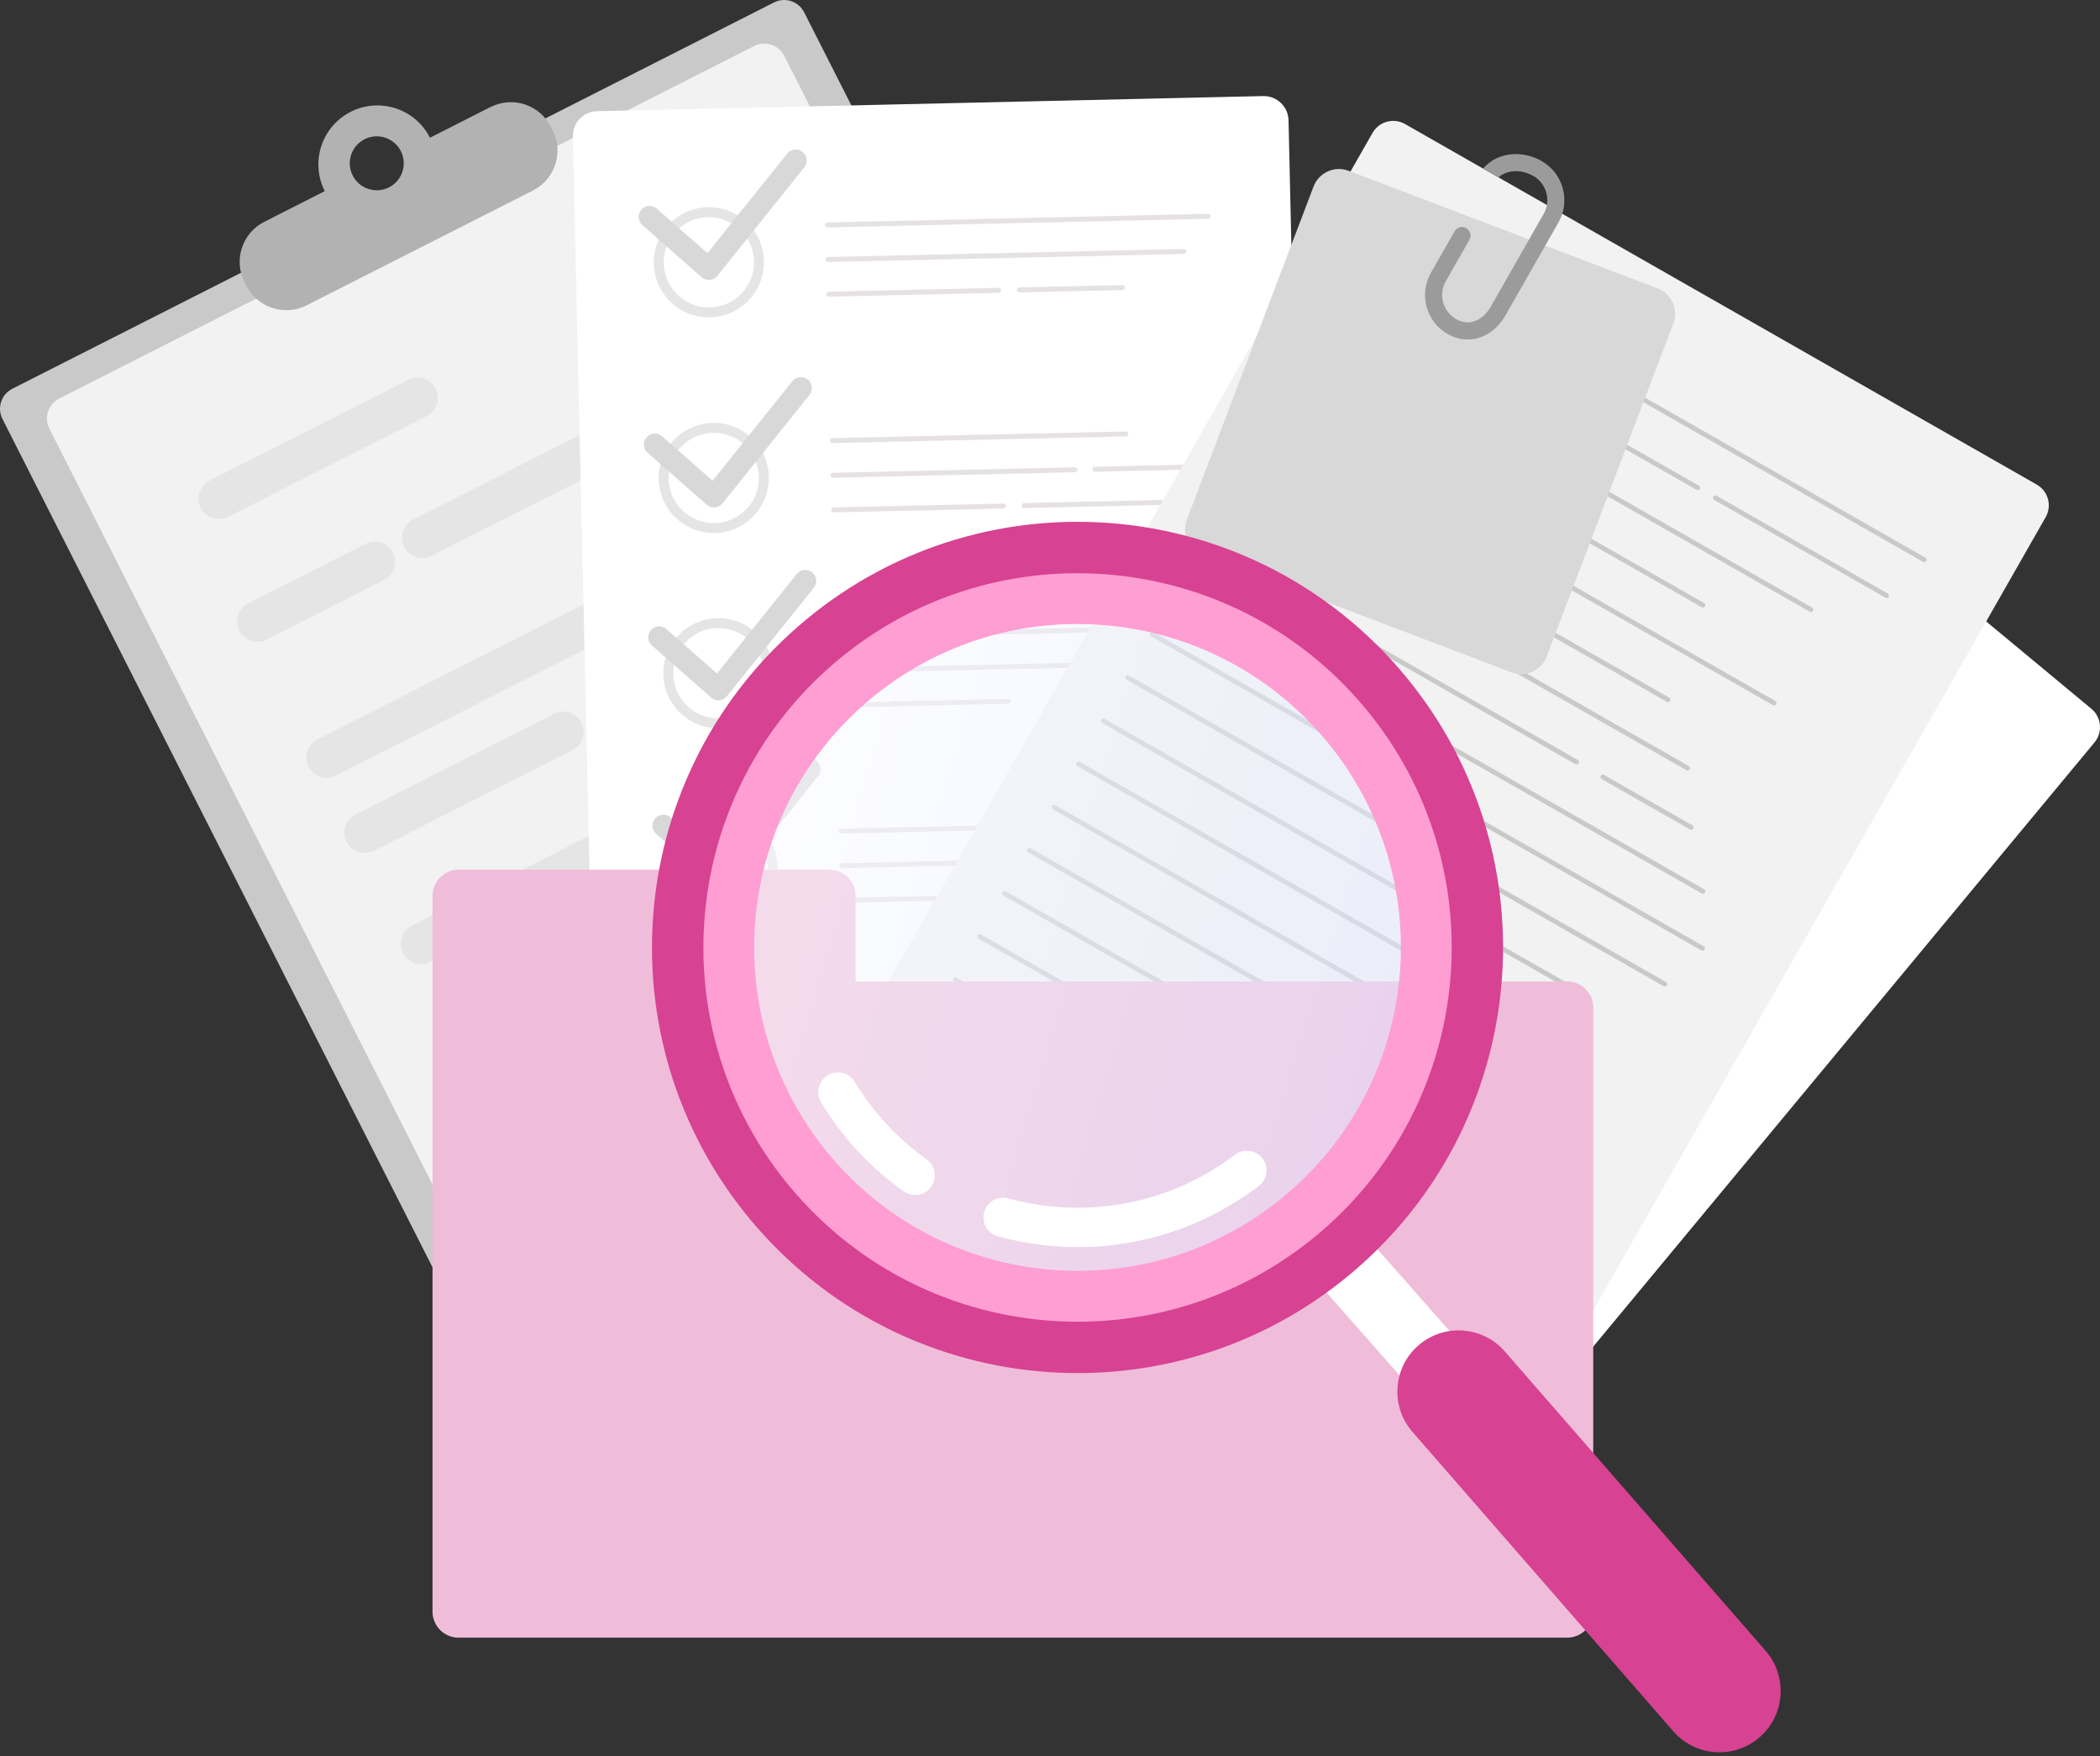 <svg width="250" height="209" viewBox="0 0 250 209" fill="none" xmlns="http://www.w3.org/2000/svg">
<rect x="0" y="0" width="250" height="209" fill="#333333" stroke="none"/>
<g clip-path="url(#clip0_1721_6351)">
<path d="M158.824 125.875C159.492 127.189 158.966 128.8 157.647 129.469L66.968 175.451C65.654 176.119 64.042 175.594 63.374 174.274L0.291 49.862C-0.377 48.548 0.148 46.937 1.468 46.269L92.141 0.292C93.456 -0.376 95.067 0.149 95.735 1.469L158.818 125.881L158.824 125.875Z" fill="#C9C9C9"/>
<path d="M149.705 117.75C150.373 119.064 149.848 120.675 148.528 121.344L65.802 163.292C64.482 163.961 62.877 163.435 62.208 162.115L5.879 51.022C5.211 49.708 5.736 48.097 7.056 47.428L89.776 5.48C91.09 4.811 92.701 5.337 93.37 6.657L149.705 117.75Z" fill="#F2F2F2"/>
<path d="M58.391 12.737L51.187 16.393C49.433 12.937 45.205 11.554 41.748 13.308C38.291 15.062 36.909 19.29 38.663 22.747L31.458 26.404C28.824 27.74 27.773 30.957 29.11 33.591L29.315 33.991C30.652 36.625 33.869 37.676 36.503 36.339L63.442 22.678C66.076 21.341 67.127 18.125 65.79 15.491L65.585 15.091C64.248 12.457 61.031 11.405 58.397 12.742L58.391 12.737ZM46.307 22.301C44.725 23.101 42.794 22.473 41.988 20.89C41.188 19.307 41.816 17.376 43.399 16.57C44.982 15.771 46.913 16.399 47.719 17.982C48.518 19.564 47.89 21.496 46.307 22.301Z" fill="#B2B2B2"/>
<path d="M51.872 46.263C52.478 47.457 51.998 48.908 50.809 49.513L27.144 61.512C25.95 62.117 24.499 61.638 23.893 60.449C23.288 59.255 23.767 57.804 24.956 57.198L48.621 45.2C49.815 44.594 51.267 45.074 51.872 46.263Z" fill="#E5E5E5"/>
<path d="M46.782 65.774C47.387 66.963 46.907 68.419 45.719 69.025L31.75 76.11C30.555 76.716 29.104 76.236 28.499 75.047C27.893 73.853 28.373 72.402 29.561 71.796L43.531 64.712C44.725 64.106 46.176 64.586 46.782 65.774Z" fill="#E5E5E5"/>
<path d="M75.823 51.044C76.429 52.232 75.949 53.689 74.761 54.295L51.37 66.156C50.176 66.762 48.724 66.287 48.119 65.093C47.513 63.899 47.993 62.448 49.181 61.842L72.573 49.981C73.761 49.375 75.218 49.855 75.823 51.044Z" fill="#E5E5E5"/>
<path d="M80.514 69.048C81.12 70.242 80.64 71.693 79.451 72.299L39.971 92.319C38.777 92.924 37.326 92.444 36.72 91.256C36.115 90.062 36.595 88.611 37.783 88.005L77.263 67.985C78.457 67.379 79.909 67.859 80.514 69.048Z" fill="#E5E5E5"/>
<path d="M69.23 86.016C69.835 87.21 69.355 88.662 68.167 89.267L44.502 101.266C43.307 101.871 41.856 101.391 41.251 100.203C40.645 99.009 41.125 97.558 42.313 96.952L65.979 84.954C67.173 84.348 68.624 84.828 69.23 86.016Z" fill="#E5E5E5"/>
<path d="M90.735 75.11C91.341 76.304 90.861 77.755 89.672 78.361L76.011 85.292C74.817 85.897 73.366 85.417 72.76 84.229C72.155 83.035 72.635 81.584 73.823 80.978L87.484 74.047C88.672 73.442 90.129 73.922 90.735 75.11Z" fill="#E5E5E5"/>
<path d="M81.628 96.358C82.234 97.552 81.754 99.004 80.566 99.609L51.215 114.493C50.021 115.098 48.57 114.624 47.964 113.43C47.359 112.236 47.839 110.785 49.027 110.179L78.377 95.296C79.566 94.69 81.023 95.17 81.628 96.358Z" fill="#E5E5E5"/>
<path d="M97.443 88.336C98.048 89.53 97.569 90.981 96.38 91.587L86.65 96.517C85.462 97.123 84.005 96.643 83.399 95.455C82.793 94.261 83.273 92.809 84.462 92.204L94.192 87.273C95.38 86.667 96.837 87.142 97.443 88.336Z" fill="#E5E5E5"/>
<path d="M92.992 101.839C93.598 103.033 93.118 104.484 91.929 105.09L55.746 123.436C54.551 124.041 53.1 123.567 52.495 122.373C51.889 121.185 52.369 119.728 53.557 119.122L89.741 100.776C90.929 100.17 92.386 100.65 92.992 101.839Z" fill="#E5E5E5"/>
<path d="M83.394 123.337C83.999 124.531 83.519 125.982 82.331 126.588L62.459 136.666C61.265 137.272 59.814 136.792 59.209 135.604C58.603 134.409 59.083 132.958 60.271 132.353L80.143 122.274C81.331 121.668 82.788 122.148 83.394 123.337Z" fill="#E5E5E5"/>
<path d="M109.744 109.973C110.349 111.168 109.87 112.619 108.681 113.224L87.947 123.737C86.753 124.343 85.302 123.869 84.696 122.675C84.09 121.486 84.57 120.029 85.759 119.424L106.493 108.911C107.687 108.305 109.138 108.785 109.744 109.973Z" fill="#E5E5E5"/>
<path d="M82.091 135.239C82.696 136.433 82.216 137.884 81.028 138.49L66.99 145.609C65.796 146.215 64.344 145.74 63.739 144.546C63.133 143.358 63.613 141.901 64.802 141.295L78.84 134.176C80.028 133.571 81.485 134.051 82.091 135.239Z" fill="#E5E5E5"/>
<path d="M89.456 34.567C90.245 34.167 91.21 34.481 91.61 35.27L95.69 43.314C96.09 44.103 95.775 45.069 94.987 45.468L86.942 49.548C86.154 49.948 85.188 49.633 84.788 48.845L80.709 40.8C80.309 40.012 80.623 39.046 81.412 38.647L89.456 34.567ZM88.971 33.619L80.926 37.698C79.612 38.367 79.081 39.972 79.749 41.292L83.829 49.336C84.497 50.651 86.102 51.182 87.422 50.513L95.467 46.434C96.781 45.766 97.312 44.16 96.644 42.84L92.564 34.796C91.896 33.481 90.29 32.956 88.971 33.619Z" fill="#E5E5E5"/>
<path d="M100.924 57.186C101.712 56.786 102.678 57.1 103.078 57.889L107.157 65.933C107.557 66.722 107.243 67.687 106.454 68.087L98.41 72.167C97.621 72.567 96.656 72.252 96.256 71.464L92.176 63.419C91.776 62.631 92.091 61.665 92.879 61.266L100.924 57.186ZM100.444 56.232L92.399 60.311C91.085 60.98 90.559 62.585 91.222 63.905L95.302 71.95C95.97 73.264 97.576 73.79 98.895 73.127L106.94 69.047C108.254 68.379 108.785 66.773 108.117 65.454L104.037 57.409C103.369 56.095 101.764 55.569 100.444 56.232Z" fill="#E5E5E5"/>
<path d="M112.396 79.807C113.185 79.407 114.15 79.721 114.55 80.51L118.63 88.555C119.03 89.343 118.715 90.308 117.927 90.709L109.882 94.788C109.094 95.188 108.128 94.874 107.728 94.085L103.649 86.041C103.249 85.252 103.563 84.287 104.352 83.887L112.396 79.807ZM111.91 78.853L103.866 82.932C102.552 83.601 102.026 85.206 102.689 86.526L106.768 94.571C107.437 95.885 109.042 96.411 110.362 95.748L118.407 91.668C119.721 91 120.252 89.394 119.584 88.075L115.504 80.03C114.836 78.716 113.23 78.19 111.91 78.853Z" fill="#E5E5E5"/>
<path d="M123.863 102.42C124.651 102.02 125.617 102.335 126.017 103.123L130.096 111.168C130.496 111.956 130.182 112.922 129.393 113.322L121.349 117.401C120.56 117.801 119.595 117.487 119.195 116.698L115.115 108.654C114.715 107.865 115.029 106.9 115.818 106.5L123.863 102.42ZM123.377 101.466L115.332 105.546C114.018 106.214 113.487 107.82 114.155 109.139L118.235 117.184C118.903 118.498 120.509 119.03 121.829 118.361L129.873 114.282C131.187 113.613 131.713 112.002 131.05 110.688L126.971 102.643C126.302 101.329 124.697 100.803 123.377 101.466Z" fill="#E5E5E5"/>
<path d="M155.853 122.019C155.887 123.647 154.602 124.996 152.967 125.036L73.664 126.841C72.036 126.881 70.687 125.584 70.647 123.956L68.196 16.251C68.156 14.622 69.448 13.268 71.076 13.234L150.379 11.434C152.008 11.4 153.356 12.685 153.396 14.314L155.847 122.019H155.853Z" fill="white"/>
<path d="M84.268 25.845C87.233 25.776 89.696 28.13 89.764 31.095C89.833 34.06 87.479 36.523 84.514 36.592C81.548 36.66 79.086 34.3 79.017 31.341C78.949 28.376 81.308 25.913 84.268 25.845ZM84.24 24.662C80.617 24.742 77.755 27.747 77.835 31.364C77.92 34.986 80.92 37.854 84.537 37.769C88.159 37.689 91.027 34.683 90.941 31.067C90.861 27.45 87.856 24.582 84.24 24.662Z" fill="#E5E5E5"/>
<path d="M84.851 51.509C87.816 51.44 90.279 53.8 90.347 56.765C90.416 59.73 88.056 62.193 85.097 62.261C82.131 62.33 79.669 59.97 79.6 57.011C79.532 54.045 81.891 51.583 84.851 51.514M84.823 50.332C81.206 50.412 78.338 53.417 78.418 57.034C78.498 60.656 81.503 63.524 85.12 63.438C88.742 63.358 91.61 60.353 91.524 56.737C91.444 53.12 88.439 50.252 84.823 50.332Z" fill="#E5E5E5"/>
<path d="M85.399 74.753C88.364 74.684 90.827 77.044 90.895 80.003C90.964 82.969 88.604 85.431 85.645 85.5C82.679 85.568 80.217 83.209 80.148 80.249C80.08 77.284 82.439 74.821 85.399 74.753ZM85.37 73.576C81.748 73.656 78.885 76.661 78.966 80.278C79.046 83.9 82.051 86.768 85.667 86.683C89.284 86.597 92.152 83.597 92.072 79.975C91.987 76.358 88.987 73.49 85.37 73.57V73.576Z" fill="#E5E5E5"/>
<path d="M85.908 97.995C88.873 97.927 91.336 100.286 91.404 103.246C91.473 106.211 89.119 108.674 86.154 108.742C83.188 108.811 80.726 106.451 80.657 103.492C80.589 100.526 82.948 98.064 85.908 97.995ZM85.879 96.812C82.257 96.892 79.389 99.898 79.475 103.514C79.555 107.137 82.56 110.005 86.177 109.919C89.793 109.839 92.661 106.834 92.581 103.217C92.496 99.595 89.496 96.727 85.879 96.812Z" fill="#E5E5E5"/>
<path d="M98.506 27.066L143.837 26.038C144.003 26.038 144.128 25.901 144.123 25.735C144.123 25.569 143.986 25.444 143.82 25.449L98.489 26.478C98.323 26.478 98.198 26.615 98.203 26.781C98.203 26.946 98.34 27.072 98.506 27.066Z" fill="#E5E1E5"/>
<path d="M98.598 31.185L140.929 30.225C141.095 30.225 141.221 30.088 141.215 29.922C141.215 29.757 141.078 29.631 140.912 29.631L98.581 30.591C98.421 30.591 98.289 30.728 98.295 30.893C98.295 31.059 98.432 31.185 98.598 31.179V31.185Z" fill="#E5E1E5"/>
<path d="M98.689 35.311L118.898 34.848C119.058 34.848 119.189 34.711 119.184 34.546C119.184 34.38 119.047 34.254 118.881 34.26L98.672 34.717C98.507 34.717 98.381 34.854 98.381 35.02C98.381 35.185 98.518 35.311 98.684 35.311H98.689Z" fill="#E5E1E5"/>
<path d="M121.343 34.208C121.178 34.208 121.052 34.345 121.058 34.511C121.058 34.676 121.195 34.802 121.361 34.802L133.65 34.522C133.81 34.522 133.942 34.385 133.936 34.219C133.936 34.059 133.799 33.928 133.633 33.934L121.343 34.214V34.208Z" fill="#E5E1E5"/>
<path d="M99.089 52.736L134.044 51.942C134.204 51.942 134.336 51.799 134.33 51.639C134.33 51.479 134.193 51.348 134.027 51.354L99.072 52.148C98.912 52.148 98.781 52.285 98.786 52.451C98.786 52.616 98.923 52.742 99.089 52.742V52.736Z" fill="#E5E1E5"/>
<path d="M99.181 56.863L127.994 56.206C128.159 56.206 128.285 56.069 128.279 55.903C128.279 55.743 128.142 55.612 127.977 55.617L99.163 56.274C99.004 56.274 98.872 56.411 98.872 56.577C98.872 56.743 99.009 56.869 99.175 56.869L99.181 56.863Z" fill="#E5E1E5"/>
<path d="M99.277 60.981L119.486 60.524C119.652 60.524 119.777 60.381 119.772 60.221C119.772 60.061 119.634 59.93 119.469 59.936L99.26 60.393C99.094 60.393 98.969 60.53 98.969 60.696C98.969 60.856 99.106 60.987 99.272 60.981H99.277Z" fill="#E5E1E5"/>
<path d="M142.334 59.708C142.334 59.542 142.197 59.416 142.031 59.422L121.926 59.879C121.76 59.879 121.634 60.016 121.64 60.182C121.64 60.342 121.777 60.473 121.943 60.468L142.048 60.011C142.214 60.011 142.34 59.873 142.334 59.708Z" fill="#E5E1E5"/>
<path d="M130.05 55.862C130.05 56.022 130.187 56.153 130.353 56.147L146.802 55.77C146.968 55.77 147.093 55.633 147.088 55.468C147.088 55.302 146.951 55.176 146.785 55.182L130.336 55.553C130.17 55.553 130.044 55.69 130.05 55.856V55.862Z" fill="#E5E1E5"/>
<path d="M99.615 75.974L129.833 75.288C129.993 75.288 130.125 75.151 130.119 74.985C130.119 74.819 129.982 74.694 129.816 74.699L99.597 75.385C99.437 75.385 99.306 75.522 99.312 75.688C99.312 75.848 99.449 75.979 99.615 75.974Z" fill="#E5E1E5"/>
<path d="M99.711 80.099L142.043 79.139C142.208 79.139 142.334 78.997 142.328 78.837C142.328 78.677 142.191 78.545 142.025 78.551L99.694 79.511C99.528 79.511 99.403 79.648 99.408 79.814C99.408 79.979 99.546 80.105 99.711 80.099Z" fill="#E5E1E5"/>
<path d="M99.803 84.224L120.012 83.766C120.172 83.766 120.303 83.624 120.297 83.464C120.297 83.298 120.16 83.172 119.995 83.178L99.786 83.635C99.626 83.635 99.495 83.772 99.5 83.938C99.5 84.098 99.637 84.229 99.803 84.224Z" fill="#E5E1E5"/>
<path d="M132.633 75.226L144.951 74.946C145.111 74.946 145.242 74.803 145.237 74.643C145.237 74.478 145.1 74.352 144.934 74.358L132.616 74.638C132.45 74.638 132.324 74.775 132.324 74.94C132.324 75.106 132.467 75.232 132.627 75.226H132.633Z" fill="#E5E1E5"/>
<path d="M100.146 99.216L119.589 98.776C119.755 98.776 119.88 98.639 119.875 98.473C119.875 98.308 119.737 98.182 119.572 98.188L100.129 98.628C99.963 98.628 99.837 98.765 99.843 98.93C99.843 99.09 99.98 99.222 100.146 99.216Z" fill="#E5E1E5"/>
<path d="M100.238 103.335L129.965 102.661C130.125 102.661 130.256 102.524 130.251 102.358C130.251 102.198 130.114 102.067 129.948 102.072L100.226 102.747C100.061 102.747 99.935 102.884 99.941 103.049C99.941 103.215 100.078 103.341 100.243 103.341L100.238 103.335Z" fill="#E5E1E5"/>
<path d="M117.795 106.473L100.318 106.872C100.158 106.872 100.026 107.015 100.026 107.175C100.026 107.341 100.163 107.467 100.329 107.461L117.807 107.061C117.972 107.061 118.098 106.924 118.098 106.758C118.098 106.592 117.961 106.467 117.795 106.467V106.473Z" fill="#E5E1E5"/>
<path d="M143.089 105.901L122.983 106.358C122.823 106.358 122.692 106.495 122.697 106.66C122.697 106.82 122.835 106.952 123 106.946L143.106 106.489C143.266 106.489 143.397 106.352 143.392 106.186C143.392 106.021 143.255 105.895 143.089 105.901Z" fill="#E5E1E5"/>
<path d="M147.745 97.543L122.794 98.109C122.629 98.109 122.503 98.246 122.503 98.412C122.503 98.572 122.64 98.703 122.806 98.697L147.757 98.132C147.917 98.132 148.048 97.995 148.042 97.829C148.042 97.663 147.905 97.537 147.739 97.543H147.745Z" fill="#E5E1E5"/>
<path d="M147.842 101.668L131.461 102.039C131.296 102.039 131.17 102.182 131.17 102.342C131.17 102.508 131.307 102.634 131.473 102.634L147.853 102.262C148.019 102.262 148.145 102.125 148.139 101.959C148.139 101.794 148.002 101.668 147.836 101.674L147.842 101.668Z" fill="#E5E1E5"/>
<path d="M85.034 60.403C84.709 60.409 84.389 60.294 84.143 60.077L77.093 53.884C76.55 53.41 76.498 52.581 76.972 52.044C77.447 51.501 78.275 51.45 78.812 51.924L84.834 57.215L94.33 45.371C94.781 44.805 95.604 44.719 96.164 45.165C96.724 45.617 96.816 46.439 96.364 46.999L86.017 59.912C85.794 60.192 85.469 60.363 85.114 60.397C85.086 60.397 85.057 60.397 85.029 60.397L85.034 60.403Z" fill="#D8D8D8"/>
<path d="M84.417 33.316C84.091 33.322 83.772 33.208 83.526 32.99L76.475 26.797C75.933 26.323 75.881 25.494 76.355 24.957C76.83 24.414 77.658 24.363 78.195 24.837L84.217 30.128L93.713 18.284C94.164 17.718 94.987 17.632 95.547 18.084C96.107 18.535 96.198 19.358 95.747 19.918L85.4 32.83C85.177 33.11 84.851 33.282 84.497 33.316C84.469 33.316 84.44 33.316 84.411 33.316H84.417Z" fill="#D8D8D8"/>
<path d="M85.554 83.349C85.228 83.355 84.908 83.241 84.662 83.024L77.612 76.83C77.069 76.356 77.018 75.528 77.492 74.99C77.966 74.448 78.795 74.396 79.332 74.871L85.354 80.161L94.85 68.317C95.301 67.757 96.118 67.666 96.684 68.117C97.244 68.569 97.335 69.391 96.884 69.951L86.537 82.864C86.314 83.144 85.988 83.315 85.634 83.349C85.605 83.349 85.577 83.349 85.548 83.349H85.554Z" fill="#D8D8D8"/>
<path d="M86.063 105.769C85.737 105.775 85.417 105.661 85.171 105.443L78.121 99.25C77.578 98.776 77.527 97.947 78.001 97.41C78.475 96.868 79.303 96.816 79.841 97.29L85.863 102.581L95.359 90.737C95.81 90.171 96.633 90.086 97.192 90.537C97.752 90.988 97.844 91.805 97.398 92.371L87.051 105.283C86.828 105.563 86.502 105.735 86.148 105.769C86.12 105.769 86.091 105.769 86.068 105.769H86.063Z" fill="#D8D8D8"/>
<path d="M171.211 182.513C170.211 183.719 168.423 183.884 167.211 182.885L100.581 127.589C99.375 126.589 99.209 124.795 100.209 123.59L178.347 29.437C179.347 28.232 181.135 28.066 182.347 29.066L248.977 84.361C250.183 85.361 250.349 87.149 249.349 88.36L171.211 182.519V182.513Z" fill="white"/>
<path d="M182.895 167.823C182.118 169.183 180.387 169.657 179.021 168.88L103.814 125.966C102.455 125.189 101.98 123.452 102.757 122.092L163.395 15.821C164.172 14.461 165.903 13.987 167.269 14.764L242.475 57.678C243.835 58.455 244.309 60.187 243.532 61.552L182.895 167.829V167.823Z" fill="#F2F2F2"/>
<path d="M163.446 29.506L228.946 66.878C229.083 66.958 229.255 66.906 229.335 66.769C229.415 66.632 229.363 66.46 229.226 66.38L163.726 29.003C163.589 28.923 163.418 28.974 163.338 29.111C163.258 29.248 163.309 29.42 163.441 29.5L163.446 29.506Z" fill="#C9C9C9"/>
<path d="M160.515 34.643L201.978 58.302C202.115 58.382 202.286 58.331 202.366 58.2C202.446 58.062 202.395 57.891 202.258 57.811L160.789 34.151C160.652 34.071 160.481 34.123 160.401 34.254C160.326 34.391 160.372 34.563 160.509 34.643H160.515Z" fill="#C9C9C9"/>
<path d="M204.355 59.011C204.218 58.931 204.047 58.982 203.967 59.114C203.887 59.251 203.938 59.422 204.075 59.502L224.461 71.135C224.598 71.215 224.77 71.163 224.849 71.032C224.929 70.895 224.878 70.723 224.741 70.644L204.361 59.011H204.355Z" fill="#C9C9C9"/>
<path d="M157.578 39.783L215.439 72.802C215.576 72.882 215.748 72.83 215.828 72.699C215.908 72.562 215.856 72.39 215.725 72.31L157.864 39.292C157.727 39.212 157.556 39.264 157.476 39.395C157.396 39.532 157.447 39.703 157.578 39.783Z" fill="#C9C9C9"/>
<path d="M154.648 44.92L202.584 72.27C202.721 72.35 202.892 72.299 202.972 72.168C203.052 72.031 203.001 71.859 202.87 71.779L154.933 44.428C154.796 44.349 154.625 44.4 154.545 44.537C154.465 44.674 154.516 44.846 154.653 44.926L154.648 44.92Z" fill="#C9C9C9"/>
<path d="M151.716 50.062L211.057 83.921C211.194 84.001 211.365 83.949 211.445 83.818C211.525 83.681 211.474 83.509 211.342 83.429L152.002 49.565C151.865 49.485 151.693 49.537 151.613 49.674C151.533 49.811 151.585 49.982 151.716 50.062Z" fill="#C9C9C9"/>
<path d="M148.785 55.199L198.43 83.527C198.567 83.607 198.738 83.555 198.818 83.418C198.898 83.281 198.847 83.11 198.71 83.03L149.065 54.702C148.928 54.622 148.757 54.674 148.677 54.805C148.597 54.942 148.648 55.114 148.78 55.194L148.785 55.199Z" fill="#C9C9C9"/>
<path d="M145.854 60.342L200.761 91.669C200.898 91.743 201.069 91.698 201.149 91.56C201.229 91.423 201.178 91.252 201.046 91.172L146.14 59.845C146.002 59.765 145.831 59.816 145.751 59.948C145.671 60.085 145.722 60.256 145.854 60.336V60.342Z" fill="#C9C9C9"/>
<path d="M142.917 65.478L187.551 90.949C187.688 91.024 187.859 90.978 187.939 90.841C188.019 90.704 187.968 90.532 187.831 90.452L143.197 64.987C143.06 64.907 142.888 64.959 142.808 65.096C142.728 65.233 142.78 65.404 142.917 65.484V65.478Z" fill="#C9C9C9"/>
<path d="M190.957 92.233C190.82 92.153 190.648 92.205 190.568 92.336C190.488 92.473 190.54 92.645 190.677 92.725L201.195 98.724C201.332 98.804 201.504 98.752 201.584 98.621C201.658 98.484 201.612 98.313 201.475 98.233L190.957 92.228V92.233Z" fill="#C9C9C9"/>
<path d="M139.987 70.619L202.589 106.34C202.727 106.42 202.898 106.369 202.978 106.237C203.058 106.1 203.007 105.929 202.869 105.849L140.272 70.128C140.135 70.048 139.964 70.099 139.884 70.231C139.804 70.368 139.855 70.539 139.987 70.619Z" fill="#C9C9C9"/>
<path d="M202.834 112.637L137.335 75.259C137.198 75.179 137.026 75.23 136.946 75.362C136.866 75.499 136.918 75.67 137.049 75.75L202.549 113.122C202.686 113.202 202.857 113.151 202.937 113.019C203.012 112.882 202.966 112.711 202.829 112.631L202.834 112.637Z" fill="#C9C9C9"/>
<path d="M134.124 80.898L175.587 104.558C175.724 104.638 175.895 104.587 175.975 104.45C176.055 104.312 176.004 104.141 175.873 104.061L134.404 80.401C134.267 80.321 134.095 80.373 134.015 80.504C133.935 80.641 133.987 80.813 134.124 80.893V80.898Z" fill="#C9C9C9"/>
<path d="M198.35 116.889L177.964 105.256C177.827 105.182 177.655 105.228 177.575 105.365C177.495 105.502 177.547 105.673 177.678 105.753L198.064 117.386C198.201 117.46 198.372 117.414 198.452 117.277C198.532 117.14 198.481 116.969 198.344 116.889H198.35Z" fill="#C9C9C9"/>
<path d="M131.188 86.035L189.048 119.054C189.185 119.134 189.357 119.082 189.437 118.951C189.517 118.814 189.465 118.642 189.334 118.562L131.473 85.544C131.336 85.464 131.165 85.515 131.085 85.647C131.005 85.784 131.056 85.955 131.193 86.035H131.188Z" fill="#C9C9C9"/>
<path d="M128.256 91.178L176.193 118.528C176.33 118.603 176.501 118.557 176.581 118.42C176.655 118.283 176.61 118.111 176.473 118.031L128.536 90.681C128.399 90.601 128.228 90.652 128.148 90.784C128.068 90.921 128.113 91.092 128.251 91.172L128.256 91.178Z" fill="#C9C9C9"/>
<path d="M125.325 96.314L184.666 130.172C184.803 130.252 184.974 130.2 185.054 130.063C185.134 129.926 185.083 129.755 184.946 129.675L125.605 95.817C125.468 95.742 125.297 95.788 125.217 95.925C125.137 96.062 125.188 96.234 125.32 96.314H125.325Z" fill="#C9C9C9"/>
<path d="M122.395 101.449L172.039 129.777C172.176 129.851 172.348 129.805 172.428 129.668C172.508 129.531 172.456 129.36 172.325 129.28L122.68 100.952C122.543 100.872 122.372 100.924 122.292 101.055C122.212 101.192 122.263 101.364 122.4 101.444L122.395 101.449Z" fill="#C9C9C9"/>
<path d="M119.458 106.591L174.364 137.918C174.501 137.998 174.673 137.947 174.753 137.815C174.833 137.678 174.781 137.507 174.65 137.427L119.749 106.1C119.612 106.026 119.44 106.071 119.36 106.208C119.28 106.346 119.332 106.517 119.463 106.597L119.458 106.591Z" fill="#C9C9C9"/>
<path d="M116.527 111.728L161.16 137.193C161.298 137.273 161.469 137.222 161.549 137.09C161.629 136.953 161.578 136.782 161.44 136.702L116.807 111.237C116.669 111.157 116.498 111.202 116.418 111.339C116.338 111.477 116.389 111.648 116.521 111.728H116.527Z" fill="#C9C9C9"/>
<path d="M164.565 138.485C164.428 138.41 164.257 138.456 164.177 138.593C164.103 138.73 164.148 138.902 164.286 138.982L174.804 144.987C174.941 145.067 175.113 145.015 175.193 144.878C175.273 144.741 175.221 144.569 175.084 144.489L164.565 138.485Z" fill="#C9C9C9"/>
<path d="M176.479 152.095L113.876 116.374C113.739 116.294 113.567 116.345 113.487 116.482C113.407 116.62 113.459 116.791 113.596 116.871L176.193 152.592C176.33 152.672 176.501 152.62 176.581 152.489C176.661 152.352 176.61 152.18 176.479 152.1V152.095Z" fill="#C9C9C9"/>
<path d="M184.124 78.156C183.49 79.83 181.616 80.67 179.947 80.03L143.164 66.038C141.49 65.404 140.65 63.53 141.29 61.861L156.373 22.204C157.008 20.53 158.882 19.69 160.55 20.33L197.334 34.322C199.008 34.956 199.847 36.83 199.208 38.499L184.124 78.156Z" fill="#D8D8D8"/>
<path d="M183.54 19.17C181.398 17.947 178.404 17.942 176.553 20.061L178.387 21.107C179.552 20.107 181.238 20.198 182.535 20.941C184.123 21.844 184.672 23.872 183.769 25.455L177.461 36.516C176.644 37.95 175.056 38.956 173.353 37.984C171.77 37.082 171.216 35.053 172.119 33.471L174.93 28.54C175.21 28.049 175.039 27.432 174.553 27.152C174.062 26.872 173.445 27.043 173.165 27.534L170.348 32.465C168.885 35.025 169.782 38.299 172.342 39.761C174.799 41.161 177.695 40.224 179.227 37.533L185.534 26.472C186.997 23.912 186.1 20.638 183.54 19.176V19.17Z" fill="#9B9B9B"/>
<path d="M186.557 116.818H101.855V106.62C101.855 104.9 100.461 103.512 98.747 103.512H54.598C52.879 103.512 51.49 104.906 51.49 106.62V191.808C51.49 193.528 52.884 194.916 54.598 194.916H186.563C188.283 194.916 189.671 193.522 189.671 191.808V119.921C189.671 118.201 188.277 116.813 186.563 116.813L186.557 116.818Z" fill="#EFBDD9"/>
<path d="M172.068 169.892L178.068 164.664L159.67 143.787L153.671 149.015L172.068 169.892Z" fill="white"/>
<path d="M199.202 206.059C201.847 209.093 206.446 209.408 209.486 206.762C212.52 204.117 212.834 199.518 210.195 196.484L179.136 160.843C176.491 157.809 171.885 157.495 168.852 160.134C165.818 162.78 165.503 167.385 168.143 170.419L199.202 206.059Z" fill="#D74292"/>
<path d="M90.085 146.05C108.471 167.144 140.472 169.338 161.561 150.958C182.655 132.572 184.849 100.571 166.469 79.482C148.088 58.388 116.081 56.194 94.993 74.574C73.898 92.96 71.704 124.961 90.085 146.05ZM100.632 81.047C118.15 65.781 144.729 67.604 159.995 85.121C175.262 102.639 173.439 129.218 155.922 144.485C138.404 159.751 111.825 157.928 96.558 140.411C81.292 122.893 83.114 96.314 100.632 81.047Z" fill="#D74292"/>
<path d="M94.702 142.034C110.865 160.58 138.999 162.511 157.545 146.348C176.091 130.184 178.022 102.051 161.858 83.505C145.695 64.959 117.561 63.028 99.015 79.191C80.469 95.355 78.538 123.488 94.702 142.034ZM102.992 83.75C119.018 69.787 143.329 71.455 157.293 87.476C171.257 103.502 169.589 127.813 153.568 141.777C137.542 155.74 113.231 154.078 99.267 138.051C85.297 122.025 86.971 97.714 102.992 83.75Z" fill="#FF9ED2"/>
<path style="mix-blend-mode:screen" opacity="0.5" d="M99.261 138.051C113.225 154.078 137.536 155.746 153.562 141.776C169.588 127.813 171.257 103.502 157.287 87.475C143.323 71.449 119.007 69.781 102.986 83.75C86.96 97.714 85.291 122.031 99.261 138.051Z" fill="url(#paint0_linear_1721_6351)"/>
<path d="M150.3 137.875C151.083 138.903 150.883 140.372 149.854 141.16C142.495 146.754 133.377 149.25 124.166 148.188C122.355 147.976 120.55 147.628 118.796 147.148C117.55 146.805 116.813 145.514 117.162 144.268C117.236 143.994 117.356 143.748 117.51 143.531C118.064 142.754 119.064 142.366 120.041 142.634C121.561 143.051 123.132 143.36 124.703 143.537C132.702 144.462 140.633 142.291 147.02 137.435C148.049 136.652 149.523 136.852 150.306 137.881L150.3 137.875Z" fill="white"/>
<path d="M110.305 137.983C111.356 138.731 111.602 140.194 110.854 141.251C110.105 142.302 108.642 142.548 107.585 141.799C103.58 138.948 100.272 135.377 97.752 131.201C97.255 130.378 97.324 129.367 97.85 128.63C98.032 128.378 98.267 128.156 98.547 127.984C99.655 127.316 101.095 127.67 101.763 128.778C103.952 132.401 106.826 135.497 110.305 137.983Z" fill="white"/>
</g>
<defs>
<linearGradient id="paint0_linear_1721_6351" x1="73.28" y1="95.972" x2="176.289" y2="127.403" gradientUnits="userSpaceOnUse">
<stop offset="0.01" stop-color="white"/>
<stop offset="1" stop-color="#E1E7FF"/>
</linearGradient>
<clipPath id="clip0_1721_6351">
<rect width="250" height="208.56" fill="white"/>
</clipPath>
</defs>
</svg>
